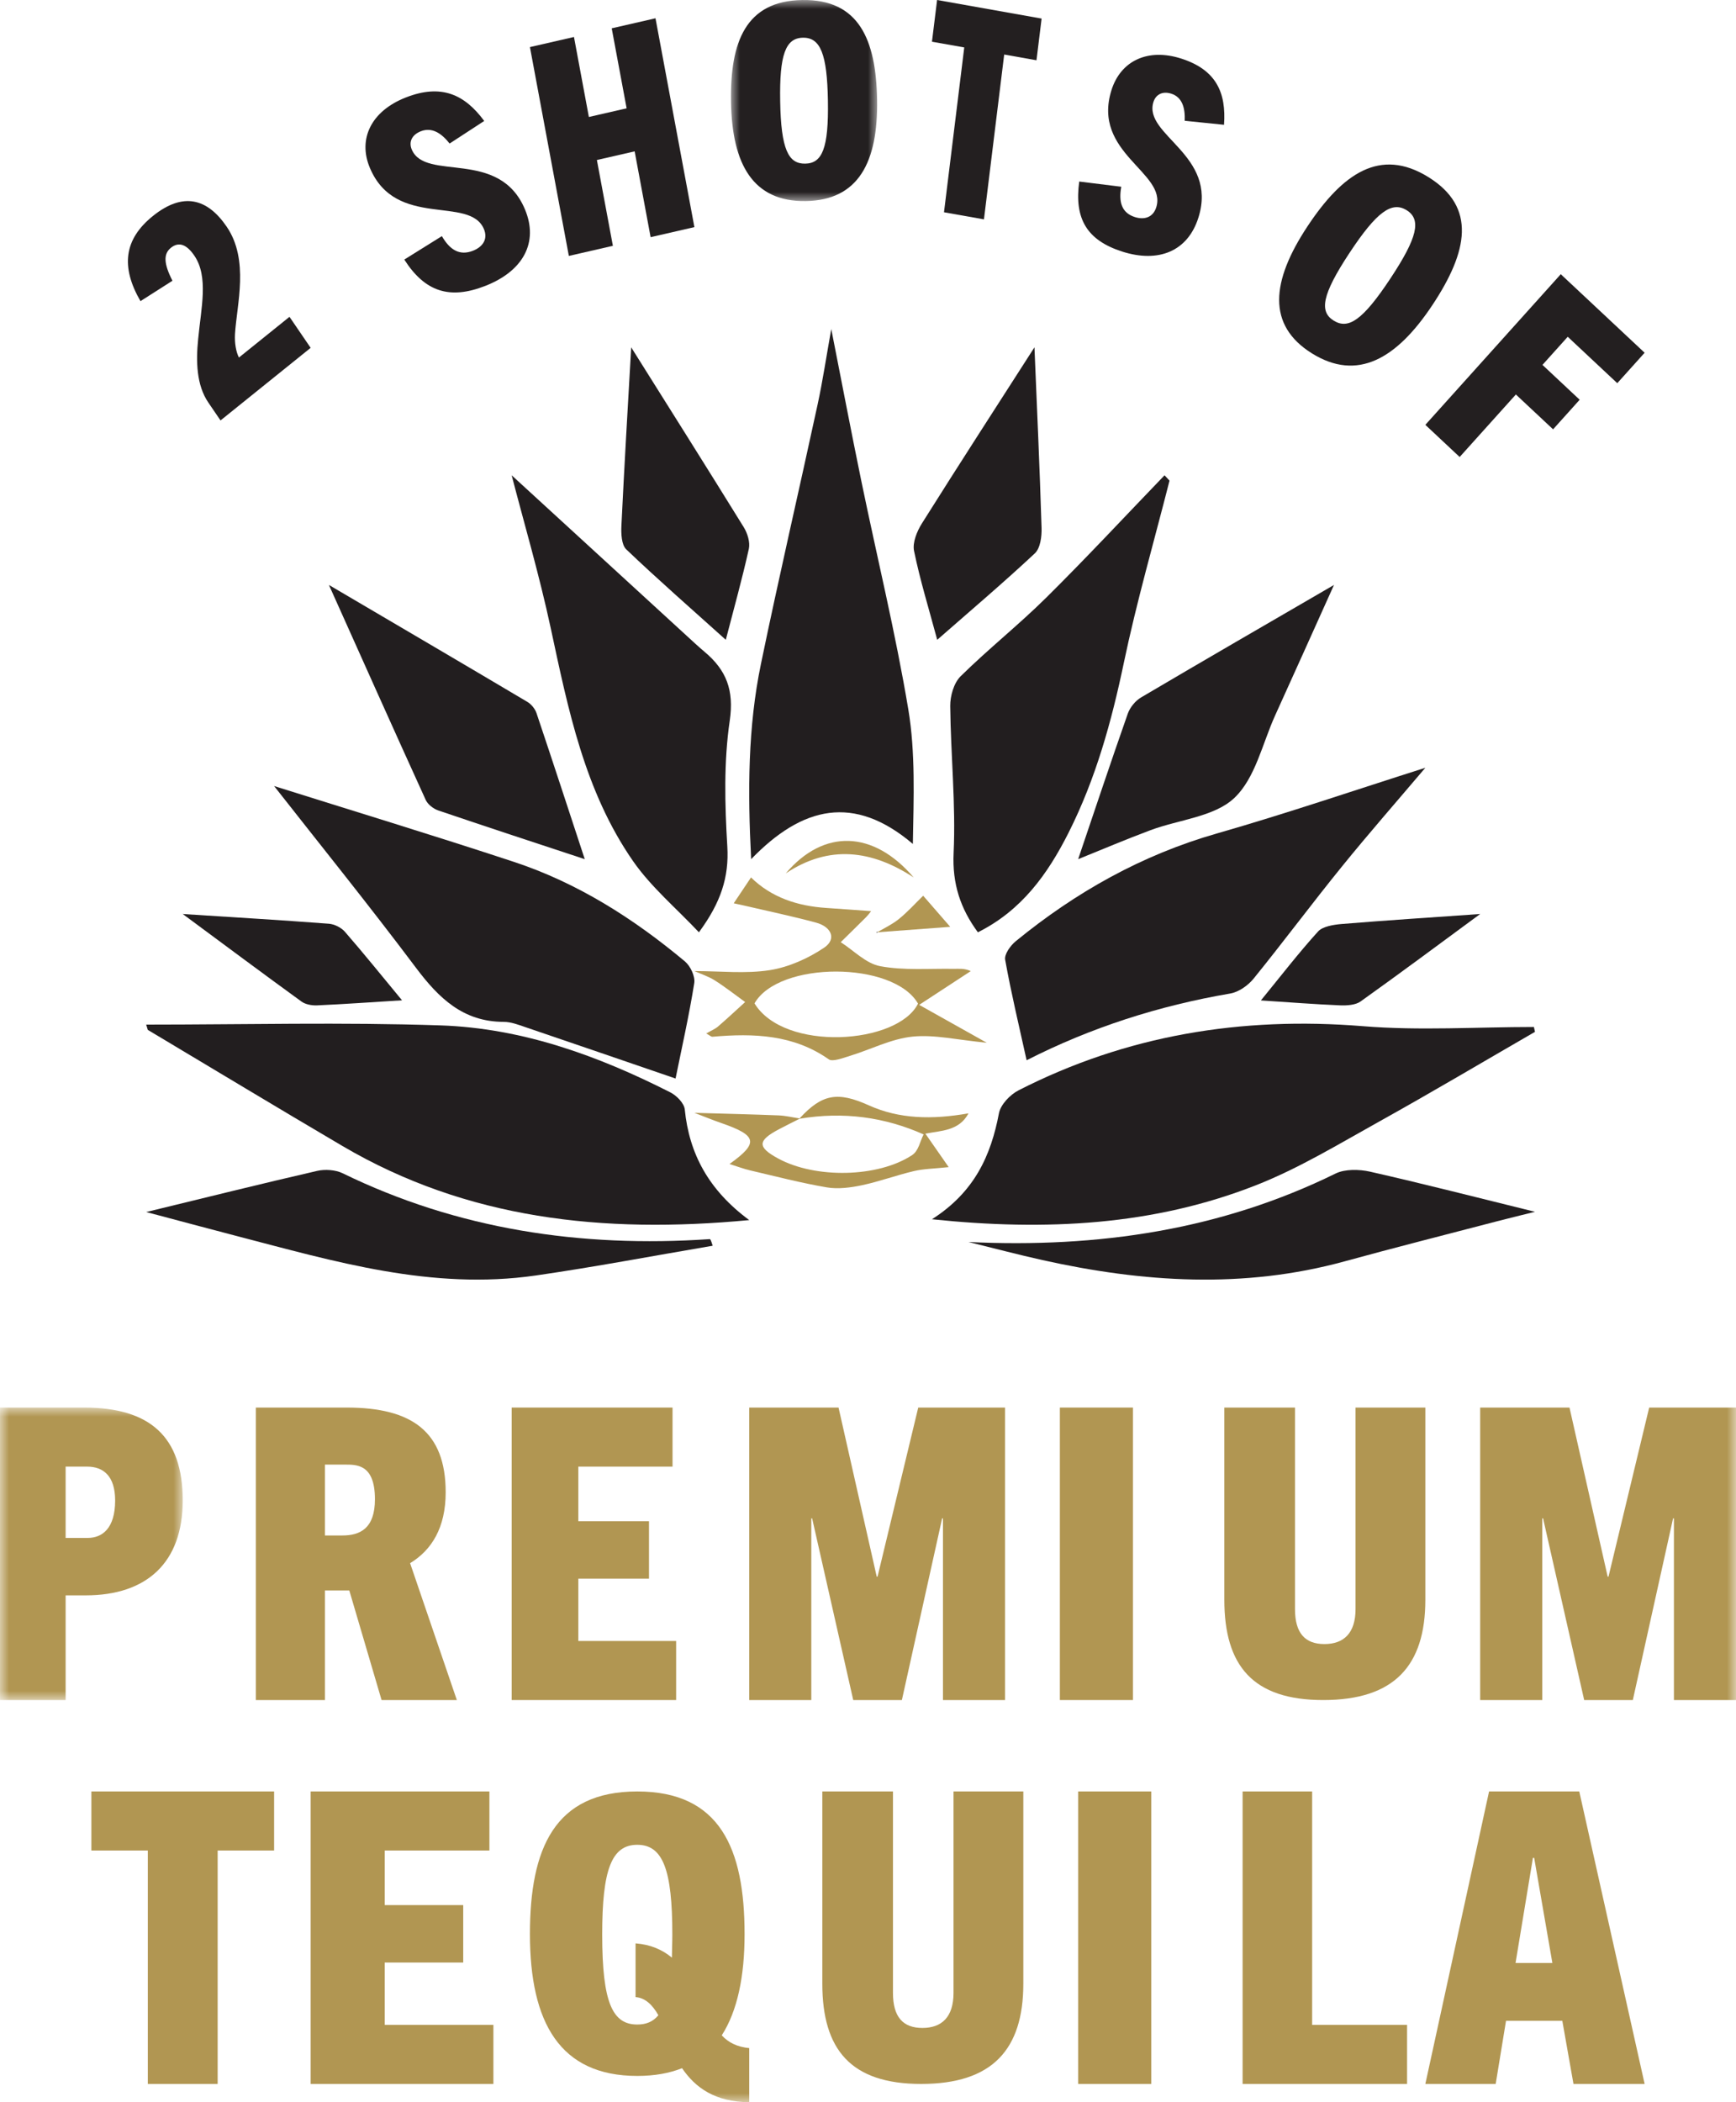 <?xml version="1.0" encoding="UTF-8"?>
<svg width="95px" height="115px" viewBox="0 0 95 115" version="1.1" xmlns="http://www.w3.org/2000/svg" xmlns:xlink="http://www.w3.org/1999/xlink">
    <title>Group 80</title>
    <defs>
        <polygon id="path-1" points="0 0 8 0 8 11 0 11"></polygon>
        <polygon id="path-3" points="0 0 10 0 10 16 0 16"></polygon>
        <polygon id="path-5" points="0 115 95 115 95 0 0 0"></polygon>
    </defs>
    <g id="Designs" stroke="none" stroke-width="1" fill="none" fill-rule="evenodd">
        <g id="FINAL-Cocktails-Paloma-" transform="translate(-102, -1767)">
            <g id="Group-80" transform="translate(102, 1767)">
                <path d="M37.473,60.693 C37.44,60.355 37.034,59.936 36.685,59.758 C32.746,57.76 28.592,56.243 24.102,56.093 C18.741,55.913 13.368,56.05 8,56.05 C8.029,56.146 8.058,56.242 8.087,56.338 C11.64,58.459 15.181,60.599 18.749,62.696 C25.541,66.685 32.98,67.505 41,66.744 C38.782,65.104 37.715,63.118 37.473,60.693" id="Fill-1" fill="#221E1F"></path>
                <path d="M68.74,64.834 C71.095,63.908 73.277,62.574 75.488,61.346 C78.352,59.754 81.165,58.083 84,56.446 C83.98,56.358 83.96,56.269 83.94,56.18 C80.822,56.18 77.686,56.389 74.592,56.137 C67.915,55.595 61.631,56.636 55.74,59.645 C55.267,59.887 54.754,60.432 54.665,60.904 C54.229,63.205 53.329,65.214 51,66.698 C57.231,67.349 63.128,67.042 68.74,64.834" id="Fill-3" fill="#221E1F"></path>
                <path d="M41.105,47 C43.907,44.103 46.734,43.434 49.955,46.167 C49.999,43.626 50.1,41.171 49.707,38.812 C49.009,34.629 47.999,30.507 47.143,26.354 C46.586,23.652 46.07,20.939 45.49,18 C45.216,19.53 45.022,20.836 44.744,22.121 C43.719,26.859 42.622,31.579 41.64,36.327 C40.928,39.768 40.913,43.267 41.105,47" id="Fill-5" fill="#221E1F"></path>
                <path d="M27.565,55.9 C27.956,55.901 28.356,56.054 28.736,56.184 C31.519,57.128 34.297,58.084 36.969,59 C37.302,57.355 37.705,55.577 37.992,53.78 C38.051,53.413 37.782,52.846 37.48,52.593 C34.671,50.246 31.606,48.297 28.116,47.146 C23.662,45.678 19.174,44.314 15,43 C17.481,46.162 20.187,49.511 22.771,52.952 C24.015,54.607 25.352,55.898 27.565,55.9" id="Fill-7" fill="#221E1F"></path>
                <path d="M55.588,51.486 C55.297,51.724 54.952,52.201 55.006,52.501 C55.334,54.331 55.77,56.141 56.18,58 C59.701,56.206 63.423,55.015 67.325,54.349 C67.788,54.269 68.294,53.912 68.599,53.538 C70.237,51.519 71.789,49.43 73.428,47.411 C74.92,45.572 76.483,43.789 78,42 C74.161,43.218 70.407,44.501 66.598,45.592 C62.482,46.77 58.867,48.805 55.588,51.486" id="Fill-9" fill="#221E1F"></path>
                <path d="M34.646,47.111 C35.632,48.529 37.006,49.68 38.247,51 C39.445,49.377 39.902,47.986 39.801,46.3 C39.664,44.013 39.604,41.677 39.934,39.423 C40.179,37.758 39.747,36.656 38.561,35.661 C38.215,35.37 37.885,35.062 37.552,34.756 C34.295,31.772 31.04,28.787 28,26 C28.662,28.559 29.509,31.432 30.136,34.353 C31.093,38.808 31.99,43.286 34.646,47.111" id="Fill-11" fill="#221E1F"></path>
                <path d="M52.572,36.991 C52.195,37.362 51.995,38.073 52,38.624 C52.027,41.305 52.309,43.992 52.185,46.663 C52.107,48.348 52.557,49.703 53.513,51 C55.893,49.814 57.327,47.835 58.482,45.54 C59.969,42.585 60.828,39.471 61.5,36.259 C62.201,32.91 63.156,29.613 64,26.293 C63.909,26.196 63.819,26.098 63.728,26 C61.575,28.235 59.462,30.507 57.256,32.691 C55.752,34.18 54.08,35.505 52.572,36.991" id="Fill-13" fill="#221E1F"></path>
                <path d="M38.839,67.785 C31.754,68.265 25.02,67.241 18.743,64.179 C18.364,63.994 17.783,63.954 17.357,64.052 C14.329,64.748 11.317,65.497 8,66.303 C9.842,66.791 11.397,67.211 12.956,67.616 C18.297,69.005 23.617,70.596 29.315,69.775 C32.558,69.308 35.773,68.694 39,68.147 C38.898,67.812 38.867,67.783 38.839,67.785" id="Fill-15" fill="#221E1F"></path>
                <path d="M74.97,64.094 C74.381,63.961 73.594,63.948 73.09,64.196 C66.82,67.277 60.115,68.281 53,67.943 C54.349,68.274 55.69,68.63 57.047,68.932 C62.549,70.155 68.056,70.517 73.579,69.002 C76.354,68.24 79.147,67.535 81.932,66.807 C82.514,66.655 83.1,66.514 84,66.29 C80.738,65.487 77.865,64.75 74.97,64.094" id="Fill-17" fill="#221E1F"></path>
                <path d="M61.717,39.037 C60.788,41.68 59.902,44.338 59,47 C60.269,46.489 61.6,45.922 62.955,45.416 C64.504,44.837 66.441,44.688 67.536,43.662 C68.697,42.574 69.078,40.68 69.783,39.13 C70.85,36.784 71.903,34.433 73,32 C69.408,34.087 65.916,36.103 62.444,38.152 C62.13,38.337 61.838,38.697 61.717,39.037" id="Fill-19" fill="#221E1F"></path>
                <path d="M23.986,44.336 C26.734,45.269 29.492,46.171 32,47 C31.169,44.474 30.277,41.738 29.359,39.01 C29.279,38.773 29.074,38.523 28.856,38.394 C25.29,36.278 21.712,34.182 18,32 C19.805,36.022 21.536,39.897 23.297,43.76 C23.41,44.007 23.717,44.244 23.986,44.336" id="Fill-21" fill="#221E1F"></path>
                <path d="M51.288,35 C53.129,33.387 54.92,31.871 56.631,30.27 C56.932,29.988 57.013,29.347 56.998,28.877 C56.896,25.546 56.742,22.216 56.609,19 C54.589,22.149 52.497,25.377 50.45,28.633 C50.179,29.065 49.926,29.681 50.02,30.139 C50.35,31.745 50.836,33.319 51.288,35" id="Fill-23" fill="#221E1F"></path>
                <path d="M39.718,35 C40.173,33.243 40.621,31.645 40.979,30.026 C41.058,29.667 40.906,29.175 40.703,28.845 C38.66,25.54 36.585,22.256 34.541,19 C34.358,22.238 34.163,25.495 34.006,28.755 C33.985,29.191 34.009,29.803 34.271,30.053 C36.015,31.716 37.83,33.302 39.718,35" id="Fill-25" fill="#221E1F"></path>
                <path d="M72.13,50.955 C71.07,52.123 70.113,53.367 69,54.728 C70.6,54.832 71.967,54.94 73.337,54.997 C73.708,55.012 74.18,54.98 74.449,54.789 C76.65,53.22 78.814,51.607 81,50 C78.432,50.18 75.922,50.342 73.415,50.547 C72.969,50.584 72.379,50.681 72.13,50.955" id="Fill-27" fill="#221E1F"></path>
                <path d="M17.35,54.998 C18.843,54.931 20.335,54.824 22,54.721 C20.896,53.386 19.909,52.161 18.873,50.97 C18.681,50.748 18.306,50.555 17.998,50.532 C15.433,50.337 12.864,50.184 10,50 C12.307,51.707 14.393,53.262 16.502,54.792 C16.714,54.946 17.068,55.011 17.35,54.998" id="Fill-29" fill="#221E1F"></path>
                <path d="M48.006,50.982 C47.998,50.993 47.99,51.004 47.982,51.015 C47.994,51.016 48.006,51.017 48.018,51.018 L48.006,50.982 Z" id="Fill-31" fill="#221E1F"></path>
                <path d="M50.238,54.902 C49.124,57.139 42.919,57.559 41.289,54.889 C42.609,52.565 48.891,52.566 50.238,54.902 M39.293,56.154 C39.124,56.298 38.899,56.389 38.647,56.535 C38.842,56.641 38.92,56.722 38.989,56.715 C41.255,56.514 43.435,56.6 45.355,57.951 C45.565,58.099 46.142,57.873 46.524,57.756 C47.664,57.406 48.767,56.829 49.931,56.708 C51.137,56.584 52.396,56.89 54,57.043 C52.716,56.323 51.655,55.729 50.301,54.97 C51.452,54.217 52.288,53.67 53.125,53.123 C52.757,52.957 52.473,53.005 52.191,53 C50.846,52.978 49.467,53.097 48.171,52.855 C47.384,52.708 46.724,51.998 46.007,51.541 C46.472,51.084 46.939,50.629 47.399,50.169 C47.499,50.068 47.584,49.955 47.671,49.844 C46.856,49.785 46.04,49.722 45.224,49.669 C43.626,49.563 42.21,49.092 41.098,48 C40.792,48.457 40.483,48.918 40.152,49.414 C40.336,49.454 40.509,49.489 40.681,49.529 C42.005,49.838 43.339,50.117 44.649,50.469 C45.503,50.698 45.797,51.372 45.098,51.843 C44.237,52.423 43.172,52.906 42.125,53.071 C40.806,53.278 39.417,53.121 38,53.121 C38.366,53.285 38.774,53.415 39.115,53.631 C39.691,53.997 40.225,54.418 40.777,54.816 C40.284,55.263 39.799,55.719 39.293,56.154" id="Fill-33" fill="#B19652"></path>
                <path d="M49.915,63.189 C48.042,64.424 44.62,64.478 42.593,63.38 C41.431,62.75 41.442,62.397 42.649,61.763 C43.014,61.57 43.388,61.387 43.758,61.199 L43.758,61.199 C46.16,60.797 48.416,61.111 50.544,62.057 C50.342,62.441 50.274,62.952 49.915,63.189 M50.641,62.017 C51.49,61.847 52.485,61.876 53,60.904 C51,61.257 49.208,61.217 47.541,60.465 C45.829,59.693 44.98,59.85 43.754,61.183 L43.754,61.183 C43.373,61.126 42.994,61.033 42.611,61.017 C41.141,60.958 39.669,60.925 38,60.876 C38.55,61.086 39.007,61.275 39.479,61.438 C41.432,62.114 41.542,62.52 39.921,63.676 C40.34,63.807 40.686,63.94 41.049,64.025 C42.444,64.351 43.831,64.714 45.25,64.955 C45.852,65.058 46.552,64.968 47.164,64.838 C48.133,64.632 49.055,64.289 50.018,64.062 C50.546,63.937 51.118,63.932 51.916,63.847 C51.406,63.114 51.023,62.565 50.641,62.017" id="Fill-35" fill="#B19652"></path>
                <path d="M43,47.778 C45.376,46.194 47.703,46.501 50,48 C47.791,45.416 45.08,45.33 43,47.778" id="Fill-37" fill="#B19652"></path>
                <path d="M52,50.702 C51.407,50.02 50.962,49.51 50.519,49 C50.076,49.43 49.671,49.888 49.18,50.282 C48.836,50.558 48.404,50.769 48,51 C49.249,50.907 50.507,50.814 52,50.702" id="Fill-39" fill="#B19652"></path>
                <path d="M47.977,51.022 C47.996,51.007 48.015,50.993 48.035,50.978 C48.012,50.98 47.988,50.983 47.965,50.985 L47.977,51.022 Z" id="Fill-41" fill="#221E1F"></path>
                <path d="M12.068,23 L11.399,22.019 C10.756,21.076 10.716,19.783 10.844,18.55 C11.005,16.842 11.424,15.141 10.634,13.984 C10.222,13.381 9.794,13.2 9.354,13.554 C8.937,13.889 8.957,14.419 9.437,15.358 L7.687,16.474 C6.596,14.586 6.791,13.084 8.366,11.817 C10.021,10.484 11.351,10.855 12.406,12.402 C13.65,14.225 12.957,16.653 12.86,18.272 C12.831,18.782 12.921,19.255 13.075,19.559 L15.842,17.332 L17,19.029 L12.068,23 Z" id="Fill-43" fill="#231F20"></path>
                <path d="M24.604,7.852 C24.172,7.303 23.648,6.938 23.026,7.182 C22.548,7.37 22.356,7.756 22.532,8.177 C23.279,9.957 27.318,8.091 28.728,11.455 C29.491,13.278 28.61,14.833 26.569,15.635 C24.587,16.415 23.244,15.947 22.124,14.2 L24.182,12.917 C24.612,13.662 25.145,14.007 25.883,13.717 C26.418,13.506 26.712,13.081 26.483,12.534 C25.701,10.67 21.654,12.556 20.238,9.177 C19.58,7.607 20.305,6.081 22.201,5.335 C24.169,4.561 25.443,5.187 26.498,6.617 L24.604,7.852 Z" id="Fill-45" fill="#231F20"></path>
                <polygon id="Fill-47" fill="#231F20" points="35.604 12.974 34.73 8.28 32.664 8.753 33.539 13.447 31.129 14 29 2.576 31.41 2.023 32.225 6.399 34.291 5.925 33.475 1.549 35.871 1 38 12.424"></polygon>
                <g id="Group-51" transform="translate(40, 0)">
                    <mask id="mask-2" fill="white">
                        <use xlink:href="#path-1"></use>
                    </mask>
                    <g id="Clip-50"></g>
                    <path d="M5.306,5.495 C5.263,2.969 4.901,2.048 3.941,2.063 C2.981,2.078 2.651,3.009 2.694,5.535 C2.739,8.18 3.146,8.966 4.059,8.952 C4.987,8.938 5.352,8.14 5.306,5.495 M0.003,5.577 C-0.054,2.274 0.821,0.048 3.906,0.001 C6.991,-0.047 7.941,2.151 7.998,5.453 C8.056,8.875 6.974,10.955 4.094,10.999 C1.214,11.044 0.061,8.999 0.003,5.577" id="Fill-49" fill="#231F20" mask="url(#mask-2)"></path>
                </g>
                <polygon id="Fill-52" fill="#231F20" points="51.659 11.612 52.767 2.595 51 2.282 51.281 0 57 1.016 56.72 3.297 54.953 2.983 53.845 12"></polygon>
                <path d="M64.832,6.607 C64.86,5.922 64.706,5.321 64.1,5.126 C63.635,4.975 63.254,5.152 63.119,5.582 C62.551,7.4 66.659,8.457 65.585,11.893 C65.003,13.755 63.389,14.4 61.4,13.759 C59.469,13.137 58.783,11.954 59.059,9.931 L61.36,10.216 C61.208,11.049 61.38,11.641 62.099,11.873 C62.621,12.041 63.1,11.896 63.275,11.338 C63.871,9.433 59.743,8.386 60.822,4.935 C61.324,3.332 62.806,2.612 64.653,3.208 C66.571,3.826 67.108,5.086 66.983,6.827 L64.832,6.607 Z" id="Fill-54" fill="#231F20"></path>
                <path d="M76.096,15.222 C77.56,13.008 77.799,12.011 76.976,11.499 C76.152,10.987 75.318,11.614 73.854,13.828 C72.321,16.147 72.2,17.051 72.983,17.538 C73.78,18.034 74.563,17.541 76.096,15.222 M71.544,12.391 C73.458,9.497 75.523,8.045 78.171,9.691 C80.818,11.337 80.319,13.763 78.406,16.658 C76.423,19.658 74.268,20.87 71.797,19.333 C69.325,17.795 69.561,15.391 71.544,12.391" id="Fill-56" fill="#231F20"></path>
                <polygon id="Fill-58" fill="#231F20" points="78 23.241 85.411 15 90 19.297 88.503 20.962 85.792 18.423 84.409 19.961 86.445 21.868 84.99 23.486 82.954 21.58 79.878 25"></polygon>
                <g id="Group-62" transform="translate(0, 77)">
                    <mask id="mask-4" fill="white">
                        <use xlink:href="#path-3"></use>
                    </mask>
                    <g id="Clip-61"></g>
                    <path d="M4.796,7.131 C5.591,7.131 6.301,6.618 6.301,5.081 C6.301,3.744 5.656,3.231 4.774,3.231 L3.591,3.231 L3.591,7.131 L4.796,7.131 Z M-1.88647566e-05,16 L-1.88647566e-05,0 L4.602,0 C8.194,0 10,1.582 10,5.081 C10,8.468 8.043,10.273 4.688,10.273 L3.591,10.273 L3.591,16 L-1.88647566e-05,16 Z" id="Fill-60" fill="#B19652" mask="url(#mask-4)"></path>
                </g>
                <path d="M18.73,83.997 C19.704,83.997 20.518,83.618 20.518,82.014 C20.518,80.053 19.477,80.12 18.821,80.12 L17.78,80.12 L17.78,83.997 L18.73,83.997 Z M20.881,93 L19.115,87.005 L17.78,87.005 L17.78,93 L14,93 L14,77 L18.979,77 C22.533,77 24.389,78.315 24.389,81.635 C24.389,83.574 23.619,84.799 22.442,85.512 L25,93 L20.881,93 Z" id="Fill-63" fill="#B19652"></path>
                <polygon id="Fill-65" fill="#B19652" points="28 93 28 77 36.803 77 36.803 80.231 31.648 80.231 31.648 83.217 35.515 83.217 35.515 86.359 31.648 86.359 31.648 89.769 37 89.769 37 93"></polygon>
                <polygon id="Fill-67" fill="#B19652" points="51.603 93 51.603 83.061 51.557 83.061 49.354 93 46.692 93 44.443 83.061 44.397 83.061 44.397 93 41 93 41 77 45.888 77 47.977 86.248 48.023 86.248 50.249 77 55 77 55 93"></polygon>
                <mask id="mask-6" fill="white">
                    <use xlink:href="#path-5"></use>
                </mask>
                <g id="Clip-70"></g>
                <polygon id="Fill-69" fill="#B19652" mask="url(#mask-6)" points="58 93 62 93 62 77 58 77"></polygon>
                <path d="M74.18,77 L78,77 L78,87.512 C78,91.127 76.297,93 72.408,93 C68.565,93 67,91.127 67,87.512 L67,77 L70.866,77 L70.866,88.019 C70.866,89.342 71.418,89.937 72.477,89.937 C73.535,89.937 74.18,89.342 74.18,88.019 L74.18,77 Z" id="Fill-71" fill="#B19652" mask="url(#mask-6)"></path>
                <polygon id="Fill-72" fill="#B19652" mask="url(#mask-6)" points="91.603 93 91.603 83.061 91.557 83.061 89.354 93 86.692 93 84.443 83.061 84.397 83.061 84.397 93 81 93 81 77 85.888 77 87.977 86.248 88.023 86.248 90.249 77 95 77 95 93"></polygon>
                <polygon id="Fill-73" fill="#B19652" mask="url(#mask-6)" points="8.089 114 8.089 101.231 5 101.231 5 98 15 98 15 101.231 11.911 101.231 11.911 114"></polygon>
                <polygon id="Fill-74" fill="#B19652" mask="url(#mask-6)" points="17 114 17 98 26.782 98 26.782 101.231 21.053 101.231 21.053 104.217 25.349 104.217 25.349 107.359 21.053 107.359 21.053 110.769 27 110.769 27 114"></polygon>
                <path d="M36.029,110.242 C35.705,109.672 35.312,109.291 34.78,109.249 L34.78,106.31 C35.59,106.373 36.237,106.648 36.769,107.092 C36.769,106.712 36.792,106.289 36.792,105.823 C36.792,102.292 36.283,100.918 34.873,100.918 C33.462,100.918 32.954,102.292 32.954,105.823 C32.954,109.587 33.531,110.75 34.873,110.75 C35.358,110.75 35.728,110.602 36.029,110.242 M29,105.802 C29,101.129 30.341,98 34.873,98 C39.405,98 40.746,101.129 40.746,105.802 C40.746,108.128 40.352,110.01 39.497,111.342 C39.867,111.744 40.352,111.977 41,112.04 L41,115 C39.127,114.979 38.063,114.218 37.324,113.139 C36.63,113.414 35.821,113.562 34.873,113.562 C30.641,113.562 29,110.644 29,105.802" id="Fill-75" fill="#B19652" mask="url(#mask-6)"></path>
                <path d="M52.18,98 L56,98 L56,108.512 C56,112.127 54.297,114 50.408,114 C46.565,114 45,112.127 45,108.512 L45,98 L48.866,98 L48.866,109.019 C48.866,110.342 49.418,110.937 50.477,110.937 C51.535,110.937 52.18,110.342 52.18,109.019 L52.18,98 Z" id="Fill-76" fill="#B19652" mask="url(#mask-6)"></path>
                <polygon id="Fill-77" fill="#B19652" mask="url(#mask-6)" points="59 114 63 114 63 98 59 98"></polygon>
                <polygon id="Fill-78" fill="#B19652" mask="url(#mask-6)" points="68 114 68 98 71.805 98 71.805 110.769 77 110.769 77 114"></polygon>
                <path d="M82.936,107.382 L84.951,107.382 L83.955,101.632 L83.887,101.632 L82.936,107.382 Z M86.106,114 L85.495,110.546 L82.415,110.546 L81.849,114 L78,114 L81.487,98 L86.423,98 L90,114 L86.106,114 Z" id="Fill-79" fill="#B19652" mask="url(#mask-6)"></path>
            </g>
        </g>
    </g>
</svg>